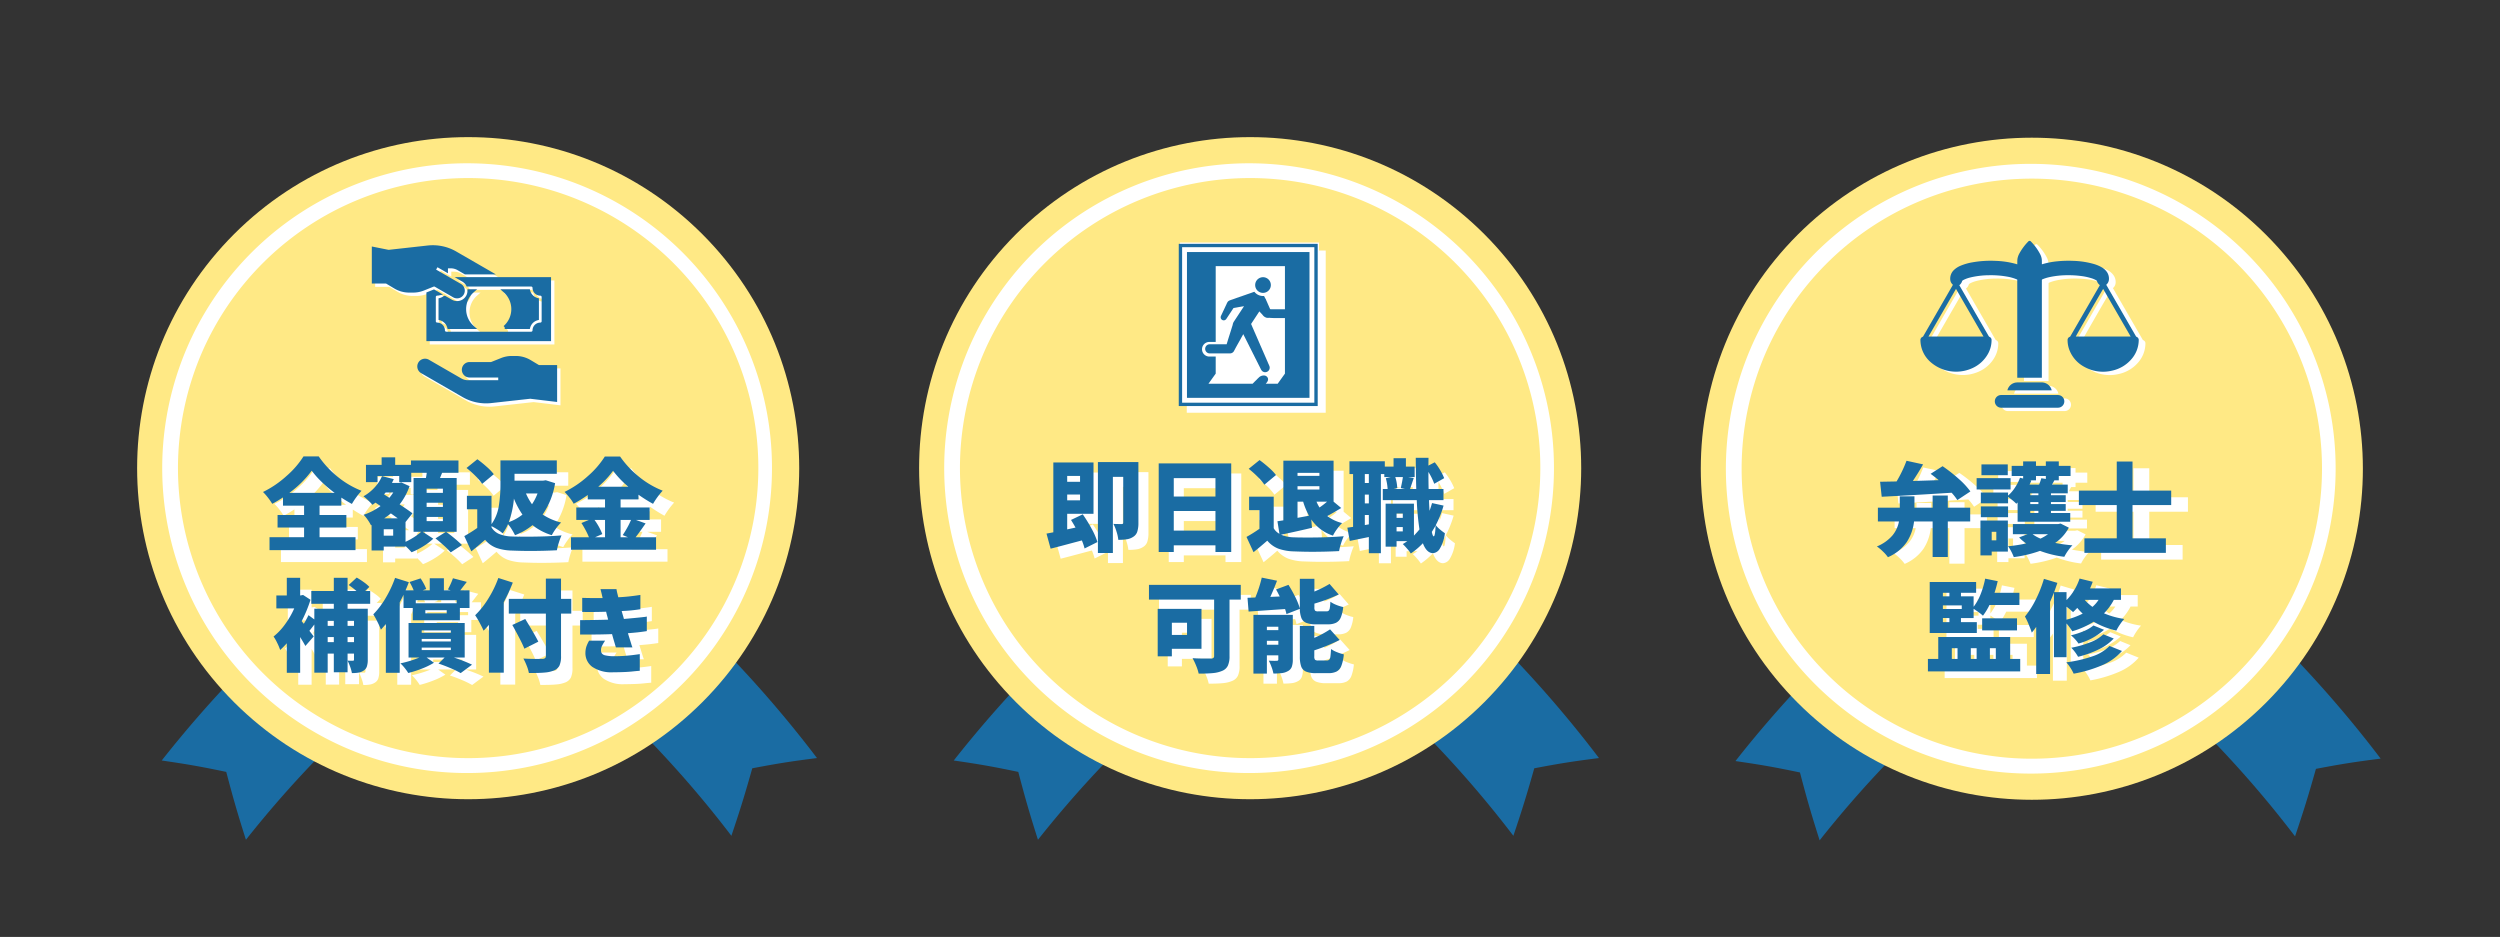 <?xml version="1.0" encoding="UTF-8"?>
<svg xmlns="http://www.w3.org/2000/svg" width="746.646" height="279.814" viewBox="0 0 746.646 279.814">
  <rect x="0" y="0" width="746.646" height="279.814" fill="#333333" stroke="none"/>
  <g id="グループ_26694" data-name="グループ 26694" transform="translate(-9334.454 163.022)">
    <g id="グループ_26686" data-name="グループ 26686">
      <g id="グループ_26542" data-name="グループ 26542" transform="translate(0 34.978)">
        <path id="パス_290" data-name="パス 290" d="M3227.666,1072.8a324.336,324.336,0,0,0-48.646-18.737c-.357-.1-.54-.145-.9-.246q3.523-17.139,7.046-34.284a347.557,347.557,0,0,1,54.738,20.97c-6.506,4.425-9.672,6.727-15.832,11.5C3225.722,1060.339,3226.444,1064.5,3227.666,1072.8Z" transform="matrix(0.891, 0.454, -0.454, 0.891, 7397.635, -2369.605)" fill="#1a6ca3"></path>
        <path id="パス_292" data-name="パス 292" d="M12.237,53.267A324.459,324.459,0,0,1,60.883,34.529c.358-.1.541-.144.9-.246Q58.26,17.145,54.738,0A347.49,347.49,0,0,0,0,20.969c6.505,4.425,9.672,6.727,15.832,11.5C14.179,40.8,13.458,44.965,12.237,53.267Z" transform="matrix(0.899, -0.438, 0.438, 0.899, 9610.117, 10.279)" fill="#1a6ca3"></path>
        <g id="グループ_5925" data-name="グループ 5925" transform="translate(9568 -198)">
          <circle id="楕円形_672" data-name="楕円形 672" cx="98.87" cy="98.87" r="98.87" transform="translate(0 139.823) rotate(-45)" fill="#ffe985"></circle>
          <path id="パス_288" data-name="パス 288" d="M2996.85,763.2a91.054,91.054,0,1,0,7.127,35.315A90.426,90.426,0,0,0,2996.85,763.2Z" transform="translate(-2773.419 -658.694)" fill="#fff"></path>
          <path id="パス_289" data-name="パス 289" d="M2998.2,769.887a86.724,86.724,0,0,0-159.722,0,87.31,87.31,0,0,0-6.806,33.731A86.667,86.667,0,1,0,2998.2,769.887Z" transform="translate(-2778.52 -663.795)" fill="#ffe985"></path>
        </g>
      </g>
      <g id="グループ_26683" data-name="グループ 26683">
        <g id="グループ_26571" data-name="グループ 26571" transform="translate(1.212 0.895)">
          <path id="パス_67457" data-name="パス 67457" d="M-31.83-6.21a8.49,8.49,0,0,1-.33,2.6A2.818,2.818,0,0,1-33.33-2.07a4.747,4.747,0,0,1-1.875.75,15.771,15.771,0,0,1-2.625.18,12.383,12.383,0,0,0-.525-2.415A12.618,12.618,0,0,0-39.3-5.91q.63.06,2.46.06a.525.525,0,0,0,.375-.105.525.525,0,0,0,.1-.375V-19.95h-3.09V2.79h-4.47V-24.36h12.09ZM-48.45-8.76a45.133,45.133,0,0,1,2.67,4.35A20.883,20.883,0,0,1-44.07-.48l-3.84,1.92a16.164,16.164,0,0,0-.81-2.4l-2.16.57Q-55.11.75-58.05,1.5L-59.28-3l2.04-.39V-24.24h12V-8.91H-53.1v4.65l2.49-.54q-.6-1.08-1.35-2.28Zm-.81-11.46H-53.1v1.74h3.84Zm-3.84,7.29h3.84v-1.74H-53.1Zm27.33-11.04H-4.11V2.49H-8.82V.51H-21.27V2.49h-4.5Zm16.95,4.41H-21.27v5.49H-8.82ZM-21.27-3.9H-8.82V-9.75H-21.27ZM5.79-17.61a14.51,14.51,0,0,0-1.965-2.325A29.965,29.965,0,0,0,1.11-22.35l3.24-2.61a35.242,35.242,0,0,1,2.8,2.265,15.945,15.945,0,0,1,2.115,2.2ZM20.01-4.74q-3.6.87-9.24,2.07a10.343,10.343,0,0,0,3.9.78q1.11.06,4.02.06,6.42,0,10.8-.39a18.445,18.445,0,0,0-.81,2.175,16.593,16.593,0,0,0-.57,2.265q-3.93.21-8.16.21-2.31,0-5.37-.12a14.923,14.923,0,0,1-4.635-.825A8.145,8.145,0,0,1,6.66-.9Q4.5.99,2.55,2.55L.45-2.01A42.407,42.407,0,0,0,4.32-4.44v-5.58H1.23v-4.02H8.58v9.42a4.188,4.188,0,0,0,1.71,1.68l-.6-3.75,1.77-.27V-24.78h15v12.24l2.28,1.89q-2.67,1.62-4.17,2.4a12.022,12.022,0,0,0,4.44,2.1,13.838,13.838,0,0,0-1.5,1.755,11.914,11.914,0,0,0-1.23,2A12.487,12.487,0,0,1,19.8-7.23Zm2.22-16.41H15.69v.9h6.54Zm-6.54,4.98h6.54v-.99H15.69Zm3.42,7.83a22.176,22.176,0,0,1-1.74-4.2H15.69v4.83Zm2.25-4.2a10.4,10.4,0,0,0,.9,1.74,23,23,0,0,0,2.25-1.74Zm37.95,1.17a29.767,29.767,0,0,1-2.34,5.85,7.987,7.987,0,0,0,1.275,1.29A15.373,15.373,0,0,0,59.7-3.12a11.451,11.451,0,0,1-1.545,4.665,2.638,2.638,0,0,1-1.995,1.3q-1.92-.03-3.03-2.97a21.766,21.766,0,0,1-3.6,3.06,11.736,11.736,0,0,0-1.1-1.425Q47.67.63,47.13.12q.63-.36,1.35-.87H45.27V.9H42V-11.94h8.46V-2.4q1.14-1.2,1.65-1.86a79.286,79.286,0,0,1-.81-8.73H41.16v-3.33H42.6a15.176,15.176,0,0,0-.54-3.21l1.5-.36H41.61v-.9H40.59V2.85h-3.6V-1.98L31.29-.81l-.72-3.96,1.71-.24V-20.79H31.2V-24.6H41.76v1.59h2.61v-2.52h3.69v2.52h2.61v3.12H48.72l1.68.3-1.11,3.27h1.86q-.09-2.94-.15-9.33h3.81l-.03,2.34,1.89-.99a17.819,17.819,0,0,1,1.65,2.385,16.436,16.436,0,0,1,1.17,2.355l-2.97,1.68a19.027,19.027,0,0,0-1.74-3.54q0,1.86.06,5.1h4.44v3.33H54.96q.03,1.26.15,3.18a22.361,22.361,0,0,0,.75-2.31ZM36.99-18.12v-2.67h-1.2v2.67Zm7.89-1.77a10.315,10.315,0,0,1,.42,1.68,13.331,13.331,0,0,1,.18,1.62l-1.08.27h3.39l-1.26-.27q.45-2.01.63-3.3Zm-7.89,7.86v-2.61h-1.2v2.61ZM47.13-9H45.27v1.29h1.86ZM35.79-5.55l1.2-.21V-8.55h-1.2ZM56.37-2.19q.42,0,.57-3.24-.36.66-1.14,1.92Q56.07-2.19,56.37-2.19ZM45.27-3.66h1.86V-4.95H45.27ZM-1.26,16.71H-4.62V33.57a6.747,6.747,0,0,1-.5,2.88A3.173,3.173,0,0,1-6.78,37.98a8.975,8.975,0,0,1-2.745.675q-1.6.165-4.305.165a13.162,13.162,0,0,0-.735-2.31,18.138,18.138,0,0,0-1.1-2.31q1.44.12,4.41.12h1.05a1.246,1.246,0,0,0,.765-.18.807.807,0,0,0,.225-.66V16.71H-28.68V12.3H-1.26Zm-11.73,14.7h-8.85v2.25h-4.23V19.47h13.08Zm-4.32-7.8h-4.53v3.66h4.53Zm29.7-2.58a12.981,12.981,0,0,0-.42-1.5l-10.89.75L.75,16.17l2.34-.09a36.671,36.671,0,0,0,1.92-5.94l4.56.93q-1.02,2.7-2.01,4.83l2.82-.12q-.72-1.44-1.11-2.1l3.72-1.38a41.1,41.1,0,0,1,2.055,3.69,19.193,19.193,0,0,1,1.335,3.36V10.5h4.35v3.81a35.179,35.179,0,0,0,4.53-2.28l2.73,3.15a48.456,48.456,0,0,1-7.26,2.73v1.08a1.691,1.691,0,0,0,.195,1.02,1.392,1.392,0,0,0,.945.21h2.46a.958.958,0,0,0,.675-.21,1.445,1.445,0,0,0,.33-.8A16.056,16.056,0,0,0,25.5,17.34a7.879,7.879,0,0,0,1.77.945,11.191,11.191,0,0,0,2.07.645,11.033,11.033,0,0,1-.735,3.135,3.1,3.1,0,0,1-1.41,1.56,5.432,5.432,0,0,1-2.445.465H21.21a7.676,7.676,0,0,1-2.91-.435,2.621,2.621,0,0,1-1.44-1.41,7.927,7.927,0,0,1-.48-2.775Zm1.89,13.59a6.194,6.194,0,0,1-.315,2.19,2.4,2.4,0,0,1-1.155,1.26,4.8,4.8,0,0,1-1.77.585,19.548,19.548,0,0,1-2.55.135,11.937,11.937,0,0,0-.555-1.95,14.531,14.531,0,0,0-.825-1.89q.69.03,1.335.045T9.48,34.98a.588.588,0,0,0,.375-.09.468.468,0,0,0,.1-.36V33.36H6.54v5.46H2.52V21.27H14.28Zm10.17.27a.943.943,0,0,0,.72-.255,1.837,1.837,0,0,0,.345-.96q.1-.7.195-2.2a7.583,7.583,0,0,0,1.755.93,13.765,13.765,0,0,0,2.055.66,13.017,13.017,0,0,1-.735,3.42,3.227,3.227,0,0,1-1.41,1.695,5.3,5.3,0,0,1-2.505.495H21.21a7.535,7.535,0,0,1-2.985-.465,2.646,2.646,0,0,1-1.44-1.53,8.816,8.816,0,0,1-.4-3.015V24.57H20.7v3.57a29.9,29.9,0,0,0,4.71-2.55l2.85,3.18a52.839,52.839,0,0,1-7.56,3.09v1.77a1.661,1.661,0,0,0,.21,1.05,1.526,1.526,0,0,0,.99.21ZM9.96,24.81H6.54v1.02H9.96ZM6.54,30.18H9.96V29.01H6.54Z" transform="translate(9708.068 1.449)" fill="#fff"></path>
          <path id="パス_67458" data-name="パス 67458" d="M-31.83-6.21a8.49,8.49,0,0,1-.33,2.6A2.818,2.818,0,0,1-33.33-2.07a4.747,4.747,0,0,1-1.875.75,15.771,15.771,0,0,1-2.625.18,12.383,12.383,0,0,0-.525-2.415A12.618,12.618,0,0,0-39.3-5.91q.63.06,2.46.06a.525.525,0,0,0,.375-.105.525.525,0,0,0,.1-.375V-19.95h-3.09V2.79h-4.47V-24.36h12.09ZM-48.45-8.76a45.133,45.133,0,0,1,2.67,4.35A20.883,20.883,0,0,1-44.07-.48l-3.84,1.92a16.164,16.164,0,0,0-.81-2.4l-2.16.57Q-55.11.75-58.05,1.5L-59.28-3l2.04-.39V-24.24h12V-8.91H-53.1v4.65l2.49-.54q-.6-1.08-1.35-2.28Zm-.81-11.46H-53.1v1.74h3.84Zm-3.84,7.29h3.84v-1.74H-53.1Zm27.33-11.04H-4.11V2.49H-8.82V.51H-21.27V2.49h-4.5Zm16.95,4.41H-21.27v5.49H-8.82ZM-21.27-3.9H-8.82V-9.75H-21.27ZM5.79-17.61a14.51,14.51,0,0,0-1.965-2.325A29.965,29.965,0,0,0,1.11-22.35l3.24-2.61a35.242,35.242,0,0,1,2.8,2.265,15.945,15.945,0,0,1,2.115,2.2ZM20.01-4.74q-3.6.87-9.24,2.07a10.343,10.343,0,0,0,3.9.78q1.11.06,4.02.06,6.42,0,10.8-.39a18.445,18.445,0,0,0-.81,2.175,16.593,16.593,0,0,0-.57,2.265q-3.93.21-8.16.21-2.31,0-5.37-.12a14.923,14.923,0,0,1-4.635-.825A8.145,8.145,0,0,1,6.66-.9Q4.5.99,2.55,2.55L.45-2.01A42.407,42.407,0,0,0,4.32-4.44v-5.58H1.23v-4.02H8.58v9.42a4.188,4.188,0,0,0,1.71,1.68l-.6-3.75,1.77-.27V-24.78h15v12.24l2.28,1.89q-2.67,1.62-4.17,2.4a12.022,12.022,0,0,0,4.44,2.1,13.838,13.838,0,0,0-1.5,1.755,11.914,11.914,0,0,0-1.23,2A12.487,12.487,0,0,1,19.8-7.23Zm2.22-16.41H15.69v.9h6.54Zm-6.54,4.98h6.54v-.99H15.69Zm3.42,7.83a22.176,22.176,0,0,1-1.74-4.2H15.69v4.83Zm2.25-4.2a10.4,10.4,0,0,0,.9,1.74,23,23,0,0,0,2.25-1.74Zm37.95,1.17a29.767,29.767,0,0,1-2.34,5.85,7.987,7.987,0,0,0,1.275,1.29A15.373,15.373,0,0,0,59.7-3.12a11.451,11.451,0,0,1-1.545,4.665,2.638,2.638,0,0,1-1.995,1.3q-1.92-.03-3.03-2.97a21.766,21.766,0,0,1-3.6,3.06,11.736,11.736,0,0,0-1.1-1.425Q47.67.63,47.13.12q.63-.36,1.35-.87H45.27V.9H42V-11.94h8.46V-2.4q1.14-1.2,1.65-1.86a79.286,79.286,0,0,1-.81-8.73H41.16v-3.33H42.6a15.176,15.176,0,0,0-.54-3.21l1.5-.36H41.61v-.9H40.59V2.85h-3.6V-1.98L31.29-.81l-.72-3.96,1.71-.24V-20.79H31.2V-24.6H41.76v1.59h2.61v-2.52h3.69v2.52h2.61v3.12H48.72l1.68.3-1.11,3.27h1.86q-.09-2.94-.15-9.33h3.81l-.03,2.34,1.89-.99a17.819,17.819,0,0,1,1.65,2.385,16.436,16.436,0,0,1,1.17,2.355l-2.97,1.68a19.027,19.027,0,0,0-1.74-3.54q0,1.86.06,5.1h4.44v3.33H54.96q.03,1.26.15,3.18a22.361,22.361,0,0,0,.75-2.31ZM36.99-18.12v-2.67h-1.2v2.67Zm7.89-1.77a10.315,10.315,0,0,1,.42,1.68,13.331,13.331,0,0,1,.18,1.62l-1.08.27h3.39l-1.26-.27q.45-2.01.63-3.3Zm-7.89,7.86v-2.61h-1.2v2.61ZM47.13-9H45.27v1.29h1.86ZM35.79-5.55l1.2-.21V-8.55h-1.2ZM56.37-2.19q.42,0,.57-3.24-.36.66-1.14,1.92Q56.07-2.19,56.37-2.19ZM45.27-3.66h1.86V-4.95H45.27ZM-1.26,16.71H-4.62V33.57a6.747,6.747,0,0,1-.5,2.88A3.173,3.173,0,0,1-6.78,37.98a8.975,8.975,0,0,1-2.745.675q-1.6.165-4.305.165a13.162,13.162,0,0,0-.735-2.31,18.138,18.138,0,0,0-1.1-2.31q1.44.12,4.41.12h1.05a1.246,1.246,0,0,0,.765-.18.807.807,0,0,0,.225-.66V16.71H-28.68V12.3H-1.26Zm-11.73,14.7h-8.85v2.25h-4.23V19.47h13.08Zm-4.32-7.8h-4.53v3.66h4.53Zm29.7-2.58a12.981,12.981,0,0,0-.42-1.5l-10.89.75L.75,16.17l2.34-.09a36.671,36.671,0,0,0,1.92-5.94l4.56.93q-1.02,2.7-2.01,4.83l2.82-.12q-.72-1.44-1.11-2.1l3.72-1.38a41.1,41.1,0,0,1,2.055,3.69,19.193,19.193,0,0,1,1.335,3.36V10.5h4.35v3.81a35.179,35.179,0,0,0,4.53-2.28l2.73,3.15a48.456,48.456,0,0,1-7.26,2.73v1.08a1.691,1.691,0,0,0,.195,1.02,1.392,1.392,0,0,0,.945.21h2.46a.958.958,0,0,0,.675-.21,1.445,1.445,0,0,0,.33-.8A16.056,16.056,0,0,0,25.5,17.34a7.879,7.879,0,0,0,1.77.945,11.191,11.191,0,0,0,2.07.645,11.033,11.033,0,0,1-.735,3.135,3.1,3.1,0,0,1-1.41,1.56,5.432,5.432,0,0,1-2.445.465H21.21a7.676,7.676,0,0,1-2.91-.435,2.621,2.621,0,0,1-1.44-1.41,7.927,7.927,0,0,1-.48-2.775Zm1.89,13.59a6.194,6.194,0,0,1-.315,2.19,2.4,2.4,0,0,1-1.155,1.26,4.8,4.8,0,0,1-1.77.585,19.548,19.548,0,0,1-2.55.135,11.937,11.937,0,0,0-.555-1.95,14.531,14.531,0,0,0-.825-1.89q.69.03,1.335.045T9.48,34.98a.588.588,0,0,0,.375-.09.468.468,0,0,0,.1-.36V33.36H6.54v5.46H2.52V21.27H14.28Zm10.17.27a.943.943,0,0,0,.72-.255,1.837,1.837,0,0,0,.345-.96q.1-.7.195-2.2a7.583,7.583,0,0,0,1.755.93,13.765,13.765,0,0,0,2.055.66,13.017,13.017,0,0,1-.735,3.42,3.227,3.227,0,0,1-1.41,1.695,5.3,5.3,0,0,1-2.505.495H21.21a7.535,7.535,0,0,1-2.985-.465,2.646,2.646,0,0,1-1.44-1.53,8.816,8.816,0,0,1-.4-3.015V24.57H20.7v3.57a29.9,29.9,0,0,0,4.71-2.55l2.85,3.18a52.839,52.839,0,0,1-7.56,3.09v1.77a1.661,1.661,0,0,0,.21,1.05,1.526,1.526,0,0,0,.99.21ZM9.96,24.81H6.54v1.02H9.96ZM6.54,30.18H9.96V29.01H6.54Z" transform="translate(9705.068 -1.551)" fill="#1a6ca3"></path>
        </g>
        <g id="グループ_26663" data-name="グループ 26663" transform="translate(1.167 0)">
          <rect id="長方形_7508" data-name="長方形 7508" width="40.495" height="47.445" transform="translate(9688.225 -87.698)" fill="#fff" stroke="#fff" stroke-miterlimit="10" stroke-width="1"></rect>
          <g id="グループ_26662" data-name="グループ 26662" transform="translate(9685.834 -90.088)">
            <rect id="長方形_7507" data-name="長方形 7507" width="40.495" height="47.445" transform="translate(0.39)" fill="#fff" stroke="#fff" stroke-miterlimit="10" stroke-width="1"></rect>
            <g id="グループ_26661" data-name="グループ 26661" transform="translate(0 0.39)">
              <rect id="長方形_7461" data-name="長方形 7461" width="40.495" height="47.445" transform="translate(0)" fill="none" stroke="#1a6ca3" stroke-miterlimit="10" stroke-width="1"></rect>
              <rect id="長方形_7462" data-name="長方形 7462" width="36.594" height="43.543" transform="translate(1.95 1.951)" fill="#1a6ca3"></rect>
              <path id="パス_67494" data-name="パス 67494" d="M1093.075,115.859v22.63h-1.9a2.185,2.185,0,0,0,0,4.37h1.9v5.094l-2.164,3.022h13.21c.023-.078.045-.071.067-.092.287-.269.546-.575.838-.838s.539-.572.839-.83a2.086,2.086,0,0,1,1.623-.7,1.243,1.243,0,0,1,1.178.814,1.2,1.2,0,0,1-.035.769,2.506,2.506,0,0,1-.506.752.3.3,0,0,0-.088.125h3.551l2.164-3.022V115.859Z" transform="translate(-1082.542 -109.694)" fill="#fff"></path>
              <g id="グループ_26581" data-name="グループ 26581" transform="translate(7.342 9.464)">
                <path id="パス_67495" data-name="パス 67495" d="M1117.707,152.986h-5.244c-.059,0-.282-.011-.306-.062-.069-.17-.15-.358-.226-.525-.125-.276-.241-.567-.371-.84-.2-.474-.411-.951-.628-1.419,0-.027,0-.056.006-.083a3.726,3.726,0,0,1-.42-.736,2.035,2.035,0,0,0-.188-.305c-.093.008-.187.013-.282.013a3.272,3.272,0,0,1-2.579-1.26c-.286.073-.57.192-.845.292-.644.234-1.3.433-1.941.68-.321.1-.646.213-.957.334-.32.1-.647.212-.957.334-.616.183-1.212.439-1.824.635-.26.084-.522.175-.778.272a1.393,1.393,0,0,0-.656.44,4.224,4.224,0,0,0-.393.768c-.13.271-.27.542-.385.82-.135.27-.256.547-.387.819s-.27.542-.385.819c-.135.269-.257.546-.387.818a1.146,1.146,0,0,0-.147.815.926.926,0,0,0,1.142.647,1.065,1.065,0,0,0,.589-.5c.165-.253.34-.5.5-.759.175-.245.333-.506.5-.758s.339-.5.5-.759c.175-.246.333-.505.5-.758.05-.076.058-.105.15-.12s.166-.031.25-.044c.18-.028.361-.06.54-.094.691-.131,1.386-.253,2.08-.363l.193-.032-3.017,4.586a2.33,2.33,0,0,0-.37,1.016c-.023.072-.047.145-.07.218q-.15.459-.29.922c-.372,1.223-.782,2.45-1.15,3.674-.094.311-.189.636-.287.949h-5.085a1.366,1.366,0,0,0,0,2.731h6.086a1.379,1.379,0,0,0,1.263-.863c.1-.166.187-.349.278-.519.305-.568.619-1.138.939-1.7s.64-1.118.934-1.687c.193-.321.369-.656.547-.985.152.282.276.578.433.856s.274.591.44.87c.123.3.3.576.435.873s.3.579.437.872.291.582.438.872.285.585.438.871.278.589.439.871.272.592.44.87c.121.3.306.575.436.873s.3.578.437.872.291.582.437.872.284.586.438.871a1.871,1.871,0,0,0,.444.619,1.347,1.347,0,0,0,.693.294,1.352,1.352,0,0,0,1.345-1.993c-.1-.307-.275-.592-.387-.9s-.268-.594-.389-.9-.26-.6-.389-.894-.253-.6-.39-.895-.246-.6-.391-.893-.238-.607-.392-.892c-.108-.306-.273-.591-.387-.894s-.266-.594-.388-.894-.26-.6-.389-.894-.253-.6-.389-.893-.247-.6-.391-.893-.24-.606-.391-.893c-.109-.3-.268-.586-.383-.886-.1-.267-.229-.524-.342-.786l2.471-3.755c.309.337.628.666.935,1.006a2.149,2.149,0,0,0,1.29.912,4.192,4.192,0,0,0,.692.006c.217-.014.438.048.656.039.436.018.875.044,1.311.044h2.622c.438,0,.882-.023,1.319-.042a1.306,1.306,0,0,0-.061-2.611Z" transform="translate(-1092.726 -143.41)" fill="#1a6ca3"></path>
                <path id="パス_67496" data-name="パス 67496" d="M1157.487,134.288a2.341,2.341,0,1,0-2.341-2.341A2.341,2.341,0,0,0,1157.487,134.288Z" transform="translate(-1140.166 -129.606)" fill="#1a6ca3"></path>
              </g>
            </g>
          </g>
        </g>
      </g>
    </g>
    <g id="グループ_26692" data-name="グループ 26692">
      <g id="グループ_26691" data-name="グループ 26691">
        <path id="パス_290-2" data-name="パス 290" d="M3227.666,1072.8a324.336,324.336,0,0,0-48.646-18.737c-.357-.1-.54-.145-.9-.246q3.523-17.139,7.046-34.284a347.557,347.557,0,0,1,54.738,20.97c-6.506,4.425-9.672,6.727-15.832,11.5C3225.722,1060.339,3226.444,1064.5,3227.666,1072.8Z" transform="matrix(0.891, 0.454, -0.454, 0.891, 7631.089, -2334.459)" fill="#1a6ca3"></path>
        <path id="パス_292-2" data-name="パス 292" d="M12.237,53.267A324.459,324.459,0,0,1,60.883,34.529c.358-.1.541-.144.9-.246Q58.26,17.145,54.738,0A347.49,347.49,0,0,0,0,20.969c6.505,4.425,9.672,6.727,15.832,11.5C14.179,40.8,13.458,44.965,12.237,53.267Z" transform="matrix(0.899, -0.438, 0.438, 0.899, 9843.571, 45.425)" fill="#1a6ca3"></path>
        <g id="グループ_5925-2" data-name="グループ 5925" transform="translate(9801.454 -162.854)">
          <circle id="楕円形_672-2" data-name="楕円形 672" cx="98.87" cy="98.87" r="98.87" transform="translate(0 139.823) rotate(-45)" fill="#ffe985"></circle>
          <path id="パス_288-2" data-name="パス 288" d="M2996.85,763.2a91.054,91.054,0,1,0,7.127,35.315A90.426,90.426,0,0,0,2996.85,763.2Z" transform="translate(-2773.419 -658.694)" fill="#fff"></path>
          <path id="パス_289-2" data-name="パス 289" d="M2998.2,769.887a86.724,86.724,0,0,0-159.722,0,87.31,87.31,0,0,0-6.806,33.731A86.667,86.667,0,1,0,2998.2,769.887Z" transform="translate(-2778.52 -663.795)" fill="#ffe985"></path>
        </g>
      </g>
      <g id="グループ_26684" data-name="グループ 26684">
        <g id="グループ_26572" data-name="グループ 26572" transform="translate(67.04 -239.551)">
          <path id="パス_67459" data-name="パス 67459" d="M-43.08-19.59l4.92-.09a37.711,37.711,0,0,0,2.97-6.18l4.95,1.08q-1.53,2.7-3.06,4.95,2.55-.06,7.71-.24-1.17-.99-2.4-1.89l3.57-2.28A46.149,46.149,0,0,1-19.65-20.5a23.14,23.14,0,0,1,3.54,3.8l-3.9,2.58a15.979,15.979,0,0,0-1.71-2.19q-11.85.75-20.88,1.2Zm20.22,7.74h6.69v4.11h-6.69V2.88h-4.53V-7.74h-5.55a14.224,14.224,0,0,1-2.13,6.09,13.132,13.132,0,0,1-5.67,4.59,11.063,11.063,0,0,0-1.485-1.695A13.289,13.289,0,0,0-44.04-.27a12.285,12.285,0,0,0,4.665-3.3A9.273,9.273,0,0,0-37.44-7.74h-6.3v-4.11h6.54v-3.39h4.38v3.39h5.43v-3.63h4.53ZM-.36-21.3H-3.78v-3.03H-.36v-1.35H3.48v1.35H6.42v-1.35h3.87v1.35H13.8v3.03H10.29v1.29H8.97l-.69,1.26h4.68v2.61H7.95v.57h4.41v2.04H7.95v.6h4.41v2.04H7.95v.63h5.76v2.61H-2.01v-5.76l-.39.39a11.91,11.91,0,0,0-1.08-.99q-.72-.6-1.38-1.08v1.95h-8.13v-3.24h8.13v.93a11.635,11.635,0,0,0,2.07-2.4,14.563,14.563,0,0,0,1.5-2.94l.93.24Zm-4.59-3.48v3.24h-7.86v-3.24ZM3.48-21.3v1.29H1.71l.36.09q-.15.39-.51,1.17H4.41a16.6,16.6,0,0,0,.66-1.89l1.35.21v-.87Zm-7.59.63v3.39H-14.25v-3.39Zm8.31,5.1v-.57H1.77v.57Zm0,2.64v-.6H1.77v.6ZM-12.99-9v-3.24h8.13V-9ZM4.2-10.26v-.63H1.77v.63ZM-4.92-8.01V1.26H-9.75V2.4h-3.36V-8.01ZM13.29-5.88A13.051,13.051,0,0,1,9.21-1.32a47.206,47.206,0,0,0,5.16.72A10.854,10.854,0,0,0,13.05.99a13.154,13.154,0,0,0-1.11,1.83A31.125,31.125,0,0,1,4.68,1.05,36.6,36.6,0,0,1-3.15,2.91a13.791,13.791,0,0,0-.765-1.7A11.509,11.509,0,0,0-4.86-.33a44.005,44.005,0,0,0,5.4-.84,12.814,12.814,0,0,1-2.1-1.8L.96-3.93H-3.42V-6.96H10.14l.69-.15ZM-8.37-4.65H-9.75V-2.1h1.38Zm10.83.72A10.827,10.827,0,0,0,4.83-2.61,14.747,14.747,0,0,0,7.08-3.93Zm41.4-8.7H32.31V-2.7h9.96V1.65H17.94V-2.7H27.6v-9.93H16.29v-4.32H27.6v-8.67h4.71v8.67H43.86ZM-14.19,25.58H-28.26V10.34H-14.4v3.24h-4.53v1.05h3.78v3.12a15.182,15.182,0,0,0,2.085-3.735A25.715,25.715,0,0,0-11.7,9.35l3.75.75q-.48,2.07-.96,3.48h7.44v3.63h-8.94a19.506,19.506,0,0,1-1.95,3.21,10.736,10.736,0,0,0-1.215-.99q-.825-.6-1.575-1.08v2.76h-3.78v1.23h4.74Zm-8.19-12h-1.95v1.05h1.95Zm3.69,4.83V17.33h-5.64v1.08Zm-5.64,2.7v1.23h1.95V21.11ZM-12.6,24.8V21.2H-2.19v3.6Zm8.37,8.52h3v3.72H-28.8V33.32h3.09V26.78H-4.23Zm-17.43-3.21v3.21h1.71V30.11Zm7.41,0h-1.74v3.21h1.74Zm5.73,0h-1.77v3.21h1.77ZM8.85,13.49q-.63,1.59-1.17,2.82V37.82H3.54V23.75a14.523,14.523,0,0,1-1.32,1.71q-.27-.87-.915-2.415A22.551,22.551,0,0,0,.18,20.66,26.256,26.256,0,0,0,3.4,15.62,35.926,35.926,0,0,0,5.85,9.41l4.02,1.2-.96,2.76H12.6v2.37a15.433,15.433,0,0,0,2.3-2.955A17.239,17.239,0,0,0,16.5,9.32l3.93.96q-.36.99-.81,1.98h9.24v3.42H26.73a16.526,16.526,0,0,1-2.94,4.02,23.875,23.875,0,0,0,6.06,1.68,13.227,13.227,0,0,0-1.275,1.635A14.668,14.668,0,0,0,27.48,24.86a23.675,23.675,0,0,1-6.78-2.64,25.726,25.726,0,0,1-6.39,2.85,17.269,17.269,0,0,0-1.71-2.34V32.81H8.85Zm9.18,2.19a13.759,13.759,0,0,0,2.31,2.1,9.6,9.6,0,0,0,1.83-2.1ZM12.6,21.59a23.286,23.286,0,0,0,4.83-1.8,14.428,14.428,0,0,1-1.62-1.71q-.63.69-1.26,1.26-.81-.75-1.95-1.62Zm11.19,3.03a18.463,18.463,0,0,1-7.62,4.11,10.182,10.182,0,0,0-1.02-1.29,10.949,10.949,0,0,0-1.23-1.17,23.075,23.075,0,0,0,3.825-1.245,10.722,10.722,0,0,0,2.9-1.695Zm2.91,2.61a15.169,15.169,0,0,1-4.5,3.255,30.253,30.253,0,0,1-6.15,2.2,12.192,12.192,0,0,0-.93-1.425,9.847,9.847,0,0,0-1.11-1.275,30.766,30.766,0,0,0,5.61-1.6,11.685,11.685,0,0,0,3.99-2.415Zm2.46,3.72a16.472,16.472,0,0,1-5.9,4.245A38.9,38.9,0,0,1,14.73,37.73a13.489,13.489,0,0,0-.975-1.77,12.179,12.179,0,0,0-1.215-1.62,38.069,38.069,0,0,0,7.74-1.77,12.6,12.6,0,0,0,5.16-3.12Z" transform="translate(9877 242)" fill="#fff"></path>
          <path id="パス_67460" data-name="パス 67460" d="M-43.08-19.59l4.92-.09a37.711,37.711,0,0,0,2.97-6.18l4.95,1.08q-1.53,2.7-3.06,4.95,2.55-.06,7.71-.24-1.17-.99-2.4-1.89l3.57-2.28A46.149,46.149,0,0,1-19.65-20.5a23.14,23.14,0,0,1,3.54,3.8l-3.9,2.58a15.979,15.979,0,0,0-1.71-2.19q-11.85.75-20.88,1.2Zm20.22,7.74h6.69v4.11h-6.69V2.88h-4.53V-7.74h-5.55a14.224,14.224,0,0,1-2.13,6.09,13.132,13.132,0,0,1-5.67,4.59,11.063,11.063,0,0,0-1.485-1.695A13.289,13.289,0,0,0-44.04-.27a12.285,12.285,0,0,0,4.665-3.3A9.273,9.273,0,0,0-37.44-7.74h-6.3v-4.11h6.54v-3.39h4.38v3.39h5.43v-3.63h4.53ZM-.36-21.3H-3.78v-3.03H-.36v-1.35H3.48v1.35H6.42v-1.35h3.87v1.35H13.8v3.03H10.29v1.29H8.97l-.69,1.26h4.68v2.61H7.95v.57h4.41v2.04H7.95v.6h4.41v2.04H7.95v.63h5.76v2.61H-2.01v-5.76l-.39.39a11.91,11.91,0,0,0-1.08-.99q-.72-.6-1.38-1.08v1.95h-8.13v-3.24h8.13v.93a11.635,11.635,0,0,0,2.07-2.4,14.563,14.563,0,0,0,1.5-2.94l.93.24Zm-4.59-3.48v3.24h-7.86v-3.24ZM3.48-21.3v1.29H1.71l.36.09q-.15.39-.51,1.17H4.41a16.6,16.6,0,0,0,.66-1.89l1.35.21v-.87Zm-7.59.63v3.39H-14.25v-3.39Zm8.31,5.1v-.57H1.77v.57Zm0,2.64v-.6H1.77v.6ZM-12.99-9v-3.24h8.13V-9ZM4.2-10.26v-.63H1.77v.63ZM-4.92-8.01V1.26H-9.75V2.4h-3.36V-8.01ZM13.29-5.88A13.051,13.051,0,0,1,9.21-1.32a47.206,47.206,0,0,0,5.16.72A10.854,10.854,0,0,0,13.05.99a13.154,13.154,0,0,0-1.11,1.83A31.125,31.125,0,0,1,4.68,1.05,36.6,36.6,0,0,1-3.15,2.91a13.791,13.791,0,0,0-.765-1.7A11.509,11.509,0,0,0-4.86-.33a44.005,44.005,0,0,0,5.4-.84,12.814,12.814,0,0,1-2.1-1.8L.96-3.93H-3.42V-6.96H10.14l.69-.15ZM-8.37-4.65H-9.75V-2.1h1.38Zm10.83.72A10.827,10.827,0,0,0,4.83-2.61,14.747,14.747,0,0,0,7.08-3.93Zm41.4-8.7H32.31V-2.7h9.96V1.65H17.94V-2.7H27.6v-9.93H16.29v-4.32H27.6v-8.67h4.71v8.67H43.86ZM-14.19,25.58H-28.26V10.34H-14.4v3.24h-4.53v1.05h3.78v3.12a15.182,15.182,0,0,0,2.085-3.735A25.715,25.715,0,0,0-11.7,9.35l3.75.75q-.48,2.07-.96,3.48h7.44v3.63h-8.94a19.506,19.506,0,0,1-1.95,3.21,10.736,10.736,0,0,0-1.215-.99q-.825-.6-1.575-1.08v2.76h-3.78v1.23h4.74Zm-8.19-12h-1.95v1.05h1.95Zm3.69,4.83V17.33h-5.64v1.08Zm-5.64,2.7v1.23h1.95V21.11ZM-12.6,24.8V21.2H-2.19v3.6Zm8.37,8.52h3v3.72H-28.8V33.32h3.09V26.78H-4.23Zm-17.43-3.21v3.21h1.71V30.11Zm7.41,0h-1.74v3.21h1.74Zm5.73,0h-1.77v3.21h1.77ZM8.85,13.49q-.63,1.59-1.17,2.82V37.82H3.54V23.75a14.523,14.523,0,0,1-1.32,1.71q-.27-.87-.915-2.415A22.551,22.551,0,0,0,.18,20.66,26.256,26.256,0,0,0,3.4,15.62,35.926,35.926,0,0,0,5.85,9.41l4.02,1.2-.96,2.76H12.6v2.37a15.433,15.433,0,0,0,2.3-2.955A17.239,17.239,0,0,0,16.5,9.32l3.93.96q-.36.99-.81,1.98h9.24v3.42H26.73a16.526,16.526,0,0,1-2.94,4.02,23.875,23.875,0,0,0,6.06,1.68,13.227,13.227,0,0,0-1.275,1.635A14.668,14.668,0,0,0,27.48,24.86a23.675,23.675,0,0,1-6.78-2.64,25.726,25.726,0,0,1-6.39,2.85,17.269,17.269,0,0,0-1.71-2.34V32.81H8.85Zm9.18,2.19a13.759,13.759,0,0,0,2.31,2.1,9.6,9.6,0,0,0,1.83-2.1ZM12.6,21.59a23.286,23.286,0,0,0,4.83-1.8,14.428,14.428,0,0,1-1.62-1.71q-.63.69-1.26,1.26-.81-.75-1.95-1.62Zm11.19,3.03a18.463,18.463,0,0,1-7.62,4.11,10.182,10.182,0,0,0-1.02-1.29,10.949,10.949,0,0,0-1.23-1.17,23.075,23.075,0,0,0,3.825-1.245,10.722,10.722,0,0,0,2.9-1.695Zm2.91,2.61a15.169,15.169,0,0,1-4.5,3.255,30.253,30.253,0,0,1-6.15,2.2,12.192,12.192,0,0,0-.93-1.425,9.847,9.847,0,0,0-1.11-1.275,30.766,30.766,0,0,0,5.61-1.6,11.685,11.685,0,0,0,3.99-2.415Zm2.46,3.72a16.472,16.472,0,0,1-5.9,4.245A38.9,38.9,0,0,1,14.73,37.73a13.489,13.489,0,0,0-.975-1.77,12.179,12.179,0,0,0-1.215-1.62,38.069,38.069,0,0,0,7.74-1.77,12.6,12.6,0,0,0,5.16-3.12Z" transform="translate(9872 240)" fill="#1a6ca3"></path>
        </g>
        <g id="グループ_26680" data-name="グループ 26680" transform="translate(1.323)">
          <g id="グループ_26678" data-name="グループ 26678" transform="translate(9746.773 -323.043)">
            <path id="パス_67742" data-name="パス 67742" d="M215.5,246.173a2.264,2.264,0,0,1-.866-1.211.469.469,0,0,0-.2-.215,6.371,6.371,0,0,0-1.412-.62,17.285,17.285,0,0,0-3.043-.661,27.688,27.688,0,0,0-3.936-.251,25.843,25.843,0,0,0-5.733.6,12.1,12.1,0,0,0-1.914.606.3.3,0,0,0-.22.346c.015.2,0,.4,0,.593V273.83h-7.346v-.371q0-14.283,0-28.566c0-.417.084-.336-.344-.515a13.044,13.044,0,0,0-2.778-.761,27.609,27.609,0,0,0-5.342-.394,24.755,24.755,0,0,0-5.494.652,9.44,9.44,0,0,0-1.966.687c-.092.046-.18.1-.273.146a.583.583,0,0,0-.311.381,2.187,2.187,0,0,1-.8,1.1c.039.071.078.146.12.22q4.319,7.483,8.638,14.966a.623.623,0,0,0,.289.272.978.978,0,0,1,.588.95,8.357,8.357,0,0,1-1.02,4.006,10.018,10.018,0,0,1-4.845,4.421,11.6,11.6,0,0,1-12.573-2.066,8.812,8.812,0,0,1-2.707-5.1,9.557,9.557,0,0,1-.1-1.207.989.989,0,0,1,.637-1.022.5.5,0,0,0,.24-.253l3.043-5.271,5.635-9.761c.047-.081.09-.164.14-.254-.033-.036-.058-.069-.088-.1a2.247,2.247,0,0,1-.713-1.632,3.557,3.557,0,0,1,1.139-2.724,6.545,6.545,0,0,1,2.134-1.325,16.168,16.168,0,0,1,3.241-.921,31.29,31.29,0,0,1,7.09-.453,25.516,25.516,0,0,1,5.655.812c.247.067.492.14.773.22,0-.145,0-.262,0-.379.011-.4-.006-.811.043-1.21a4.98,4.98,0,0,1,.613-1.715,16.066,16.066,0,0,1,2.633-3.523.5.5,0,0,1,.772,0,15.64,15.64,0,0,1,2.735,3.731,4.72,4.72,0,0,1,.508,1.508c.04.314.032.634.04.952.005.2,0,.394,0,.619.084-.019.148-.028.21-.047a23.412,23.412,0,0,1,4.4-.842,33.023,33.023,0,0,1,4.716-.135,25.108,25.108,0,0,1,6.13.919,10.764,10.764,0,0,1,2.286.933,4.839,4.839,0,0,1,1.688,1.488,3.454,3.454,0,0,1,.6,2.146,2.236,2.236,0,0,1-.7,1.561,1.1,1.1,0,0,1-.111.082c.046.088.078.156.115.222l8.715,15.1a.51.51,0,0,0,.243.25,1.015,1.015,0,0,1,.634,1.052,8.752,8.752,0,0,1-2.281,5.722,10.481,10.481,0,0,1-5.647,3.31,11.419,11.419,0,0,1-8.291-1.112,9.619,9.619,0,0,1-4.378-4.775,8.275,8.275,0,0,1-.654-3.187,1,1,0,0,1,.643-1.017.5.5,0,0,0,.236-.257l4-6.924,4.617-8C215.393,246.363,215.438,246.28,215.5,246.173Zm.989,1.142c-.39.561-8.13,14.018-8.176,14.209h16.379Zm-35.741,14.213-8.216-14.23-8.215,14.23Z" fill="#fff"></path>
            <path id="パス_67743" data-name="パス 67743" d="M378.814,661.066q4.142,0,8.283,0a2.786,2.786,0,0,1,.664.064,1.891,1.891,0,0,1-.443,3.723h-.1q-8.412,0-16.824,0a1.87,1.87,0,0,1-1.436-.585,1.892,1.892,0,0,1,1.216-3.2c.128-.012.258-.01.387-.01Z" transform="translate(-184.3 -382.067)" fill="#fff"></path>
            <path id="パス_67744" data-name="パス 67744" d="M416.7,628.383H403.479c.025-.1.041-.181.066-.26a3.062,3.062,0,0,1,2.733-2.1c.112-.006.223-.01.335-.01,2.322,0,4.645,0,6.967,0a3.156,3.156,0,0,1,2.124.723,3,3,0,0,1,.965,1.464A1.667,1.667,0,0,1,416.7,628.383Z" transform="translate(-215.594 -350.782)" fill="#fff"></path>
          </g>
          <g id="グループ_26679" data-name="グループ 26679" transform="translate(9744.773 -324.043)">
            <path id="パス_67742-2" data-name="パス 67742" d="M215.5,246.173a2.264,2.264,0,0,1-.866-1.211.469.469,0,0,0-.2-.215,6.371,6.371,0,0,0-1.412-.62,17.285,17.285,0,0,0-3.043-.661,27.688,27.688,0,0,0-3.936-.251,25.843,25.843,0,0,0-5.733.6,12.1,12.1,0,0,0-1.914.606.3.3,0,0,0-.22.346c.015.2,0,.4,0,.593V273.83h-7.346v-.371q0-14.283,0-28.566c0-.417.084-.336-.344-.515a13.044,13.044,0,0,0-2.778-.761,27.609,27.609,0,0,0-5.342-.394,24.755,24.755,0,0,0-5.494.652,9.44,9.44,0,0,0-1.966.687c-.092.046-.18.1-.273.146a.583.583,0,0,0-.311.381,2.187,2.187,0,0,1-.8,1.1c.039.071.078.146.12.22q4.319,7.483,8.638,14.966a.623.623,0,0,0,.289.272.978.978,0,0,1,.588.95,8.357,8.357,0,0,1-1.02,4.006,10.018,10.018,0,0,1-4.845,4.421,11.6,11.6,0,0,1-12.573-2.066,8.812,8.812,0,0,1-2.707-5.1,9.557,9.557,0,0,1-.1-1.207.989.989,0,0,1,.637-1.022.5.5,0,0,0,.24-.253l3.043-5.271,5.635-9.761c.047-.081.09-.164.14-.254-.033-.036-.058-.069-.088-.1a2.247,2.247,0,0,1-.713-1.632,3.557,3.557,0,0,1,1.139-2.724,6.545,6.545,0,0,1,2.134-1.325,16.168,16.168,0,0,1,3.241-.921,31.29,31.29,0,0,1,7.09-.453,25.516,25.516,0,0,1,5.655.812c.247.067.492.14.773.22,0-.145,0-.262,0-.379.011-.4-.006-.811.043-1.21a4.98,4.98,0,0,1,.613-1.715,16.066,16.066,0,0,1,2.633-3.523.5.5,0,0,1,.772,0,15.64,15.64,0,0,1,2.735,3.731,4.72,4.72,0,0,1,.508,1.508c.04.314.032.634.04.952.005.2,0,.394,0,.619.084-.019.148-.028.21-.047a23.412,23.412,0,0,1,4.4-.842,33.023,33.023,0,0,1,4.716-.135,25.108,25.108,0,0,1,6.13.919,10.764,10.764,0,0,1,2.286.933,4.839,4.839,0,0,1,1.688,1.488,3.454,3.454,0,0,1,.6,2.146,2.236,2.236,0,0,1-.7,1.561,1.1,1.1,0,0,1-.111.082c.046.088.078.156.115.222l8.715,15.1a.51.51,0,0,0,.243.25,1.015,1.015,0,0,1,.634,1.052,8.752,8.752,0,0,1-2.281,5.722,10.481,10.481,0,0,1-5.647,3.31,11.419,11.419,0,0,1-8.291-1.112,9.619,9.619,0,0,1-4.378-4.775,8.275,8.275,0,0,1-.654-3.187,1,1,0,0,1,.643-1.017.5.5,0,0,0,.236-.257l4-6.924,4.617-8C215.393,246.363,215.438,246.28,215.5,246.173Zm.989,1.142c-.39.561-8.13,14.018-8.176,14.209h16.379Zm-35.741,14.213-8.216-14.23-8.215,14.23Z" fill="#1a6ca3"></path>
            <path id="パス_67743-2" data-name="パス 67743" d="M378.814,661.066q4.142,0,8.283,0a2.786,2.786,0,0,1,.664.064,1.891,1.891,0,0,1-.443,3.723h-.1q-8.412,0-16.824,0a1.87,1.87,0,0,1-1.436-.585,1.892,1.892,0,0,1,1.216-3.2c.128-.012.258-.01.387-.01Z" transform="translate(-184.3 -382.067)" fill="#1a6ca3"></path>
            <path id="パス_67744-2" data-name="パス 67744" d="M416.7,628.383H403.479c.025-.1.041-.181.066-.26a3.062,3.062,0,0,1,2.733-2.1c.112-.006.223-.01.335-.01,2.322,0,4.645,0,6.967,0a3.156,3.156,0,0,1,2.124.723,3,3,0,0,1,.965,1.464A1.667,1.667,0,0,1,416.7,628.383Z" transform="translate(-215.594 -350.782)" fill="#1a6ca3"></path>
          </g>
        </g>
      </g>
    </g>
    <g id="グループ_26687" data-name="グループ 26687">
      <g id="グループ_26541" data-name="グループ 26541" transform="translate(0.454 34.978)">
        <g id="グループ_26540" data-name="グループ 26540">
          <path id="パス_290-3" data-name="パス 290" d="M3227.666,1072.8a324.336,324.336,0,0,0-48.646-18.737c-.357-.1-.54-.145-.9-.246q3.523-17.139,7.046-34.284a347.557,347.557,0,0,1,54.738,20.97c-6.506,4.425-9.672,6.727-15.832,11.5C3225.722,1060.339,3226.444,1064.5,3227.666,1072.8Z" transform="matrix(0.891, 0.454, -0.454, 0.891, 7163.635, -2369.605)" fill="#1a6ca3"></path>
          <path id="パス_25783" data-name="パス 25783" d="M12.237,53.267A324.459,324.459,0,0,1,60.883,34.529c.358-.1.541-.144.9-.246Q58.26,17.145,54.738,0A347.49,347.49,0,0,0,0,20.969c6.505,4.425,9.672,6.727,15.832,11.5C14.179,40.8,13.458,44.965,12.237,53.267Z" transform="matrix(0.899, -0.438, 0.438, 0.899, 9373.117, 10.279)" fill="#1a6ca3"></path>
          <g id="グループ_5925-3" data-name="グループ 5925" transform="translate(9334 -198)">
            <circle id="楕円形_672-3" data-name="楕円形 672" cx="98.87" cy="98.87" r="98.87" transform="translate(0 139.823) rotate(-45)" fill="#ffe985"></circle>
            <path id="パス_288-3" data-name="パス 288" d="M2996.85,763.2a91.054,91.054,0,1,0,7.127,35.315A90.426,90.426,0,0,0,2996.85,763.2Z" transform="translate(-2773.419 -658.694)" fill="#fff"></path>
            <path id="パス_289-3" data-name="パス 289" d="M2998.2,769.887a86.724,86.724,0,0,0-159.722,0,87.31,87.31,0,0,0-6.806,33.731A86.667,86.667,0,1,0,2998.2,769.887Z" transform="translate(-2778.52 -663.795)" fill="#ffe985"></path>
          </g>
        </g>
      </g>
      <g id="グループ_26682" data-name="グループ 26682">
        <g id="グループ_5930" data-name="グループ 5930" transform="translate(9099.544 -724.728)">
          <g id="グループ_5927" data-name="グループ 5927" transform="translate(316.544 701.381)">
            <path id="パス_25775" data-name="パス 25775" d="M-42.78-1.68h10.74V2.19H-57.72V-1.68H-47.4V-4.56h-7.92V-8.31h7.92V-11.1h-6.3v-2.46q-1.59,1.05-3.21,1.92a17.073,17.073,0,0,0-1.26-1.83,15.412,15.412,0,0,0-1.5-1.71,30.163,30.163,0,0,0,7.05-4.8,26.756,26.756,0,0,0,5.04-5.82h4.56a28.955,28.955,0,0,0,5.775,6.18,26.486,26.486,0,0,0,7.005,4.08,23.051,23.051,0,0,0-2.88,3.93q-1.59-.87-3.15-1.89v2.4h-6.51v2.79h8.01v3.75h-8.01Zm4.53-13.23a36.452,36.452,0,0,1-3.915-3.3,27.447,27.447,0,0,1-2.955-3.33,30.941,30.941,0,0,1-6.69,6.63ZM-1.83-3.3H-11.97l3.15,2.07A17.442,17.442,0,0,1-11.8,1.035,21.838,21.838,0,0,1-15.3,2.82,25.6,25.6,0,0,0-17.1.96v.18h-6.51V2.28h-3.63V-5.31l-.18.06a13.828,13.828,0,0,0-1-1.65A10.851,10.851,0,0,0-29.61-8.37a18.274,18.274,0,0,0,5.04-2.61L-26.07-12q-.3.24-.9.66a16.451,16.451,0,0,0-1.29-1.335,15.844,15.844,0,0,0-1.41-1.215,13.286,13.286,0,0,0,3.3-2.61,11.913,11.913,0,0,0,2.25-3.42l3.51.9-.54,1.14h2.16l.63-.15,2.46,1.11a19.108,19.108,0,0,1-2.97,5.46q2.19,1.41,3.84,2.64L-17.1-6.21V-.3a20.046,20.046,0,0,0,2.595-1.425A15.417,15.417,0,0,0-12.42-3.3H-14.7V-19.35h3.69q.18-.96.24-1.56h-4.62v2.79h-3.6v-1.83h-6.48v1.83h-3.45v-5.16h4.68v-2.25h4.05v2.25h4.71V-24.6H-1.29v3.69H-6.18l-.63,1.56h4.98ZM-5.94-14.91v-1.26H-10.8v1.26Zm-17.1-.12q.03-.03-.48.57l1.59,1.02a19.4,19.4,0,0,0,1.17-1.59Zm17.1,4.32v-1.26H-10.8v1.26Zm-13.5,3.39q-.48-.36-2.04-1.47a22.449,22.449,0,0,1-1.98,1.47Zm13.5.84V-7.74H-10.8v1.26ZM-20.79-2.13V-4.05h-2.82v1.92ZM-5.01-3.3A42.354,42.354,0,0,1-.24.66L-3.6,2.85A22.694,22.694,0,0,0-5.58.87Q-6.9-.33-8.16-1.32ZM5.79-17.61a14.51,14.51,0,0,0-1.965-2.325A29.965,29.965,0,0,0,1.11-22.35l3.24-2.61a35.242,35.242,0,0,1,2.8,2.265,15.945,15.945,0,0,1,2.115,2.2ZM8.58-4.62a4.854,4.854,0,0,0,2.31,1.995,10.7,10.7,0,0,0,3.78.735q1.11.06,4.02.06,6.42,0,10.8-.39a18.445,18.445,0,0,0-.81,2.175,16.593,16.593,0,0,0-.57,2.265q-3.93.21-8.16.21-2.31,0-5.37-.12a14.923,14.923,0,0,1-4.635-.825A8.145,8.145,0,0,1,6.66-.9Q4.5.99,2.55,2.55L.45-2.01A42.407,42.407,0,0,0,4.32-4.44v-5.58H1.23v-4.02H8.58v8.46A12.655,12.655,0,0,0,10.74-10.9a40.373,40.373,0,0,0,.51-6.705v-7.02H28.08v4.02H15.45v2.04H24l.78-.12,2.79.87a22.873,22.873,0,0,1-3.72,9.36,17.355,17.355,0,0,0,5.52,2.4,11.777,11.777,0,0,0-1.5,1.74,15.891,15.891,0,0,0-1.29,2.04,17.465,17.465,0,0,1-5.76-3,18.966,18.966,0,0,1-5.22,3,18.456,18.456,0,0,0-.945-1.695A12.643,12.643,0,0,0,13.5-5.58a12.306,12.306,0,0,1-1.59,2.76,10.794,10.794,0,0,0-1.485-1.1A20.134,20.134,0,0,0,8.58-4.98ZM18.87-14.73a17.246,17.246,0,0,0,1.8,3.21,15.672,15.672,0,0,0,1.65-3.21ZM13.74-6.18a14.141,14.141,0,0,0,4.08-2.25,24.915,24.915,0,0,1-2.55-4.77A27.488,27.488,0,0,1,13.74-6.18Zm40.86.39-.78,1.11Q52.47-2.73,51.6-1.65h6.12V2.07H32.31V-1.65h5.37a20.938,20.938,0,0,0-1.005-2.145Q36.06-4.95,35.43-5.91l2.22-.93H33.9v-3.72h8.58v-2.4H37.32v-1.32a40.115,40.115,0,0,1-4.2,2.61,12.1,12.1,0,0,0-1.215-1.8,19.672,19.672,0,0,0-1.515-1.74A29.614,29.614,0,0,0,37.4-19.965,26.645,26.645,0,0,0,42.42-25.77h4.56a29.156,29.156,0,0,0,5.76,6.135A26.627,26.627,0,0,0,59.7-15.57a23.051,23.051,0,0,0-2.88,3.93,43.734,43.734,0,0,1-4.35-2.73v1.41H47.13v2.4H55.8v3.72H51.69ZM49.44-16.74a29.738,29.738,0,0,1-4.56-4.77,27.7,27.7,0,0,1-4.44,4.77ZM39.33-6.84a18.39,18.39,0,0,1,2.34,4.23l-2.19.96h3V-6.84Zm7.8,0v5.19h2.22l-1.59-.66q.66-.96,1.35-2.2A23.43,23.43,0,0,0,50.25-6.84ZM-34.41,18.21v1.47h6.03V34.89a6.347,6.347,0,0,1-.27,2.055,2.35,2.35,0,0,1-.96,1.215,3.82,3.82,0,0,1-1.5.6,11.614,11.614,0,0,1-2.01.15,10.538,10.538,0,0,0-.51-1.875,14.857,14.857,0,0,0-.78-1.845q.6.03,1.56.03a.36.36,0,0,0,.285-.09.471.471,0,0,0,.075-.3V33.09h-1.92v5.58h-4.11V33.09h-1.83v5.7h-3.99V24.39l-.45.6-.465.6q-.255.33-.555.69l1.29,1.68-2.49,2.85q-.36-.69-1.56-2.67V38.82h-3.99V30a26.794,26.794,0,0,1-1.98,2.01,15.542,15.542,0,0,0-.915-2.175A11.722,11.722,0,0,0-56.52,27.99a18.214,18.214,0,0,0,3.42-3.63,25.274,25.274,0,0,0,2.76-4.77h-5.34V15.72h3.12V10.44h3.99v5.28h.15l.72-.15,2.22,1.44a40.175,40.175,0,0,1-2.64,6.39l.63.78a25.958,25.958,0,0,0,1.41-2.58l1.74,1.29V19.68h5.82V18.21h-6.72V14.4h6.72V10.44h4.11V14.4h2.67a27.713,27.713,0,0,0-2.34-1.8l2.4-2.22a23.9,23.9,0,0,1,2.13,1.38,10.732,10.732,0,0,1,1.65,1.41l-1.26,1.23h1.5v3.81Zm-4.11,5.1h-1.83v1.5h1.83Zm6.03,0h-1.92v1.5h1.92Zm-7.86,6.36h1.83V28.14h-1.83Zm5.94,0h1.92V28.14h-1.92ZM-17.7,15.51q-.36.78-1.14,2.28V38.82h-4.14V24.24q-.45.57-1.47,1.71a20.7,20.7,0,0,0-1.035-2.34,23.653,23.653,0,0,0-1.245-2.25,24.752,24.752,0,0,0,3.69-4.875,33.132,33.132,0,0,0,2.82-6.015l4.11,1.29q-.45,1.2-.99,2.43h2.43A19.256,19.256,0,0,0-15.9,11.7l3.3-1.08q.48.72.96,1.6a10.877,10.877,0,0,1,.72,1.575l-1.05.39h2.1v-3.6h4.23v3.6h2.01l-.81-.27a22.011,22.011,0,0,0,1.5-3.33L1.2,11.67-.75,14.19H2.01v5.28H-.87v3.66H-14.94V19.47H-17.7Zm15.87,2.55v-.93H-14.04v.93Zm-2.97,3v-.93h-6.39v.93Zm2.13,13.2a46.01,46.01,0,0,1,5.43,2.13L-.63,38.91a26.414,26.414,0,0,0-3-1.47q-1.83-.78-3.63-1.38l1.83-1.8H-10.8l2.19,1.56a22.526,22.526,0,0,1-3.645,1.77,32.851,32.851,0,0,1-4.035,1.29,13.123,13.123,0,0,0-1.065-1.5A11.843,11.843,0,0,0-18.63,36a32.478,32.478,0,0,0,5.67-1.74H-16.2V23.94H.57V34.26Zm-9.6-8.1v.72h8.7v-.72Zm0,2.55v.75h8.7v-.75Zm0,2.58v.75h8.7v-.75ZM14.94,11.88a55.031,55.031,0,0,1-2.7,5.85V38.79H7.8V24.48a22.286,22.286,0,0,1-1.59,1.77q-.36-.87-1.17-2.37a21.828,21.828,0,0,0-1.35-2.25,25.459,25.459,0,0,0,3.93-4.965,32.164,32.164,0,0,0,3-6.165ZM32.4,21.15H29.34V33.78a6.776,6.776,0,0,1-.48,2.91,3.156,3.156,0,0,1-1.71,1.47,9.029,9.029,0,0,1-2.52.57q-1.5.15-3.87.15H19.74a11.086,11.086,0,0,0-.645-2.16,17.094,17.094,0,0,0-1-2.16q1.95.12,4.35.12l1.32-.03a1.23,1.23,0,0,0,.81-.21.874.874,0,0,0,.24-.69V21.15H13.74V16.74H24.81V10.68h4.53v6.06H32.4ZM18.39,31.62q-.42-1.08-1.17-2.55t-2.04-3.84l-.39-.69,3.87-1.8q.63,1.08,1.14,1.89,2.19,3.69,2.76,4.89ZM35.67,20.64v-4.2q1.83.06,3.135.06H41.76q-.27-1.26-.45-1.95t-.18-.72H45.9q.09.6.24,1.2t.3,1.23q1.83-.09,3.285-.255t2.37-.3q.915-.135.945-.135v4.26a44.2,44.2,0,0,1-5.58.54q.15.6.33,1.185t.33,1.185q1.68-.15,3.27-.3t2.58-.27a6.388,6.388,0,0,0,.99-.15v4.35q-1.56.24-2.805.375T49.32,27q.6,1.95.96,3.09a9.7,9.7,0,0,0,.39,1.14H45.72q-.27-.93-.57-1.935t-.57-2.025q-1.65.06-3.24.09t-3.03.03H35.04V23.1q2.67-.03,4.515-.06t3.855-.09q-.15-.63-.315-1.215T42.81,20.58q-1.95.06-3.495.075t-2.58,0Zm2.07,8.58h4.77a12.1,12.1,0,0,0-.945,1.6A2.7,2.7,0,0,0,41.28,32.1a1.663,1.663,0,0,0,.24.915,1.635,1.635,0,0,0,.96.585,11.662,11.662,0,0,0,2.52.27q2.1,0,3.87-.15t3.99-.48v4.98q-.6.03-2.445.225t-5.6.225a10.236,10.236,0,0,1-6.09-1.59,5.051,5.051,0,0,1-2.1-4.29,6.3,6.3,0,0,1,.3-1.845A9.7,9.7,0,0,1,37.74,29.22Z" transform="translate(60 26)" fill="#fff"></path>
          </g>
          <g id="グループ_5929" data-name="グループ 5929" transform="translate(313.126 697.823)">
            <path id="パス_25774" data-name="パス 25774" d="M-42.78-1.68h10.74V2.19H-57.72V-1.68H-47.4V-4.56h-7.92V-8.31h7.92V-11.1h-6.3v-2.46q-1.59,1.05-3.21,1.92a17.073,17.073,0,0,0-1.26-1.83,15.412,15.412,0,0,0-1.5-1.71,30.163,30.163,0,0,0,7.05-4.8,26.756,26.756,0,0,0,5.04-5.82h4.56a28.955,28.955,0,0,0,5.775,6.18,26.486,26.486,0,0,0,7.005,4.08,23.051,23.051,0,0,0-2.88,3.93q-1.59-.87-3.15-1.89v2.4h-6.51v2.79h8.01v3.75h-8.01Zm4.53-13.23a36.452,36.452,0,0,1-3.915-3.3,27.447,27.447,0,0,1-2.955-3.33,30.941,30.941,0,0,1-6.69,6.63ZM-1.83-3.3H-11.97l3.15,2.07A17.442,17.442,0,0,1-11.8,1.035,21.838,21.838,0,0,1-15.3,2.82,25.6,25.6,0,0,0-17.1.96v.18h-6.51V2.28h-3.63V-5.31l-.18.06a13.828,13.828,0,0,0-1-1.65A10.851,10.851,0,0,0-29.61-8.37a18.274,18.274,0,0,0,5.04-2.61L-26.07-12q-.3.24-.9.66a16.451,16.451,0,0,0-1.29-1.335,15.844,15.844,0,0,0-1.41-1.215,13.286,13.286,0,0,0,3.3-2.61,11.913,11.913,0,0,0,2.25-3.42l3.51.9-.54,1.14h2.16l.63-.15,2.46,1.11a19.108,19.108,0,0,1-2.97,5.46q2.19,1.41,3.84,2.64L-17.1-6.21V-.3a20.046,20.046,0,0,0,2.595-1.425A15.417,15.417,0,0,0-12.42-3.3H-14.7V-19.35h3.69q.18-.96.24-1.56h-4.62v2.79h-3.6v-1.83h-6.48v1.83h-3.45v-5.16h4.68v-2.25h4.05v2.25h4.71V-24.6H-1.29v3.69H-6.18l-.63,1.56h4.98ZM-5.94-14.91v-1.26H-10.8v1.26Zm-17.1-.12q.03-.03-.48.57l1.59,1.02a19.4,19.4,0,0,0,1.17-1.59Zm17.1,4.32v-1.26H-10.8v1.26Zm-13.5,3.39q-.48-.36-2.04-1.47a22.449,22.449,0,0,1-1.98,1.47Zm13.5.84V-7.74H-10.8v1.26ZM-20.79-2.13V-4.05h-2.82v1.92ZM-5.01-3.3A42.354,42.354,0,0,1-.24.66L-3.6,2.85A22.694,22.694,0,0,0-5.58.87Q-6.9-.33-8.16-1.32ZM5.79-17.61a14.51,14.51,0,0,0-1.965-2.325A29.965,29.965,0,0,0,1.11-22.35l3.24-2.61a35.242,35.242,0,0,1,2.8,2.265,15.945,15.945,0,0,1,2.115,2.2ZM8.58-4.62a4.854,4.854,0,0,0,2.31,1.995,10.7,10.7,0,0,0,3.78.735q1.11.06,4.02.06,6.42,0,10.8-.39a18.445,18.445,0,0,0-.81,2.175,16.593,16.593,0,0,0-.57,2.265q-3.93.21-8.16.21-2.31,0-5.37-.12a14.923,14.923,0,0,1-4.635-.825A8.145,8.145,0,0,1,6.66-.9Q4.5.99,2.55,2.55L.45-2.01A42.407,42.407,0,0,0,4.32-4.44v-5.58H1.23v-4.02H8.58v8.46A12.655,12.655,0,0,0,10.74-10.9a40.373,40.373,0,0,0,.51-6.705v-7.02H28.08v4.02H15.45v2.04H24l.78-.12,2.79.87a22.873,22.873,0,0,1-3.72,9.36,17.355,17.355,0,0,0,5.52,2.4,11.777,11.777,0,0,0-1.5,1.74,15.891,15.891,0,0,0-1.29,2.04,17.465,17.465,0,0,1-5.76-3,18.966,18.966,0,0,1-5.22,3,18.456,18.456,0,0,0-.945-1.695A12.643,12.643,0,0,0,13.5-5.58a12.306,12.306,0,0,1-1.59,2.76,10.794,10.794,0,0,0-1.485-1.1A20.134,20.134,0,0,0,8.58-4.98ZM18.87-14.73a17.246,17.246,0,0,0,1.8,3.21,15.672,15.672,0,0,0,1.65-3.21ZM13.74-6.18a14.141,14.141,0,0,0,4.08-2.25,24.915,24.915,0,0,1-2.55-4.77A27.488,27.488,0,0,1,13.74-6.18Zm40.86.39-.78,1.11Q52.47-2.73,51.6-1.65h6.12V2.07H32.31V-1.65h5.37a20.938,20.938,0,0,0-1.005-2.145Q36.06-4.95,35.43-5.91l2.22-.93H33.9v-3.72h8.58v-2.4H37.32v-1.32a40.115,40.115,0,0,1-4.2,2.61,12.1,12.1,0,0,0-1.215-1.8,19.672,19.672,0,0,0-1.515-1.74A29.614,29.614,0,0,0,37.4-19.965,26.645,26.645,0,0,0,42.42-25.77h4.56a29.156,29.156,0,0,0,5.76,6.135A26.627,26.627,0,0,0,59.7-15.57a23.051,23.051,0,0,0-2.88,3.93,43.734,43.734,0,0,1-4.35-2.73v1.41H47.13v2.4H55.8v3.72H51.69ZM49.44-16.74a29.738,29.738,0,0,1-4.56-4.77,27.7,27.7,0,0,1-4.44,4.77ZM39.33-6.84a18.39,18.39,0,0,1,2.34,4.23l-2.19.96h3V-6.84Zm7.8,0v5.19h2.22l-1.59-.66q.66-.96,1.35-2.2A23.43,23.43,0,0,0,50.25-6.84ZM-34.41,18.21v1.47h6.03V34.89a6.347,6.347,0,0,1-.27,2.055,2.35,2.35,0,0,1-.96,1.215,3.82,3.82,0,0,1-1.5.6,11.614,11.614,0,0,1-2.01.15,10.538,10.538,0,0,0-.51-1.875,14.857,14.857,0,0,0-.78-1.845q.6.03,1.56.03a.36.36,0,0,0,.285-.09.471.471,0,0,0,.075-.3V33.09h-1.92v5.58h-4.11V33.09h-1.83v5.7h-3.99V24.39l-.45.6-.465.6q-.255.33-.555.69l1.29,1.68-2.49,2.85q-.36-.69-1.56-2.67V38.82h-3.99V30a26.794,26.794,0,0,1-1.98,2.01,15.542,15.542,0,0,0-.915-2.175A11.722,11.722,0,0,0-56.52,27.99a18.214,18.214,0,0,0,3.42-3.63,25.274,25.274,0,0,0,2.76-4.77h-5.34V15.72h3.12V10.44h3.99v5.28h.15l.72-.15,2.22,1.44a40.175,40.175,0,0,1-2.64,6.39l.63.78a25.958,25.958,0,0,0,1.41-2.58l1.74,1.29V19.68h5.82V18.21h-6.72V14.4h6.72V10.44h4.11V14.4h2.67a27.713,27.713,0,0,0-2.34-1.8l2.4-2.22a23.9,23.9,0,0,1,2.13,1.38,10.732,10.732,0,0,1,1.65,1.41l-1.26,1.23h1.5v3.81Zm-4.11,5.1h-1.83v1.5h1.83Zm6.03,0h-1.92v1.5h1.92Zm-7.86,6.36h1.83V28.14h-1.83Zm5.94,0h1.92V28.14h-1.92ZM-17.7,15.51q-.36.78-1.14,2.28V38.82h-4.14V24.24q-.45.57-1.47,1.71a20.7,20.7,0,0,0-1.035-2.34,23.653,23.653,0,0,0-1.245-2.25,24.752,24.752,0,0,0,3.69-4.875,33.132,33.132,0,0,0,2.82-6.015l4.11,1.29q-.45,1.2-.99,2.43h2.43A19.256,19.256,0,0,0-15.9,11.7l3.3-1.08q.48.72.96,1.6a10.877,10.877,0,0,1,.72,1.575l-1.05.39h2.1v-3.6h4.23v3.6h2.01l-.81-.27a22.011,22.011,0,0,0,1.5-3.33L1.2,11.67-.75,14.19H2.01v5.28H-.87v3.66H-14.94V19.47H-17.7Zm15.87,2.55v-.93H-14.04v.93Zm-2.97,3v-.93h-6.39v.93Zm2.13,13.2a46.01,46.01,0,0,1,5.43,2.13L-.63,38.91a26.414,26.414,0,0,0-3-1.47q-1.83-.78-3.63-1.38l1.83-1.8H-10.8l2.19,1.56a22.526,22.526,0,0,1-3.645,1.77,32.851,32.851,0,0,1-4.035,1.29,13.123,13.123,0,0,0-1.065-1.5A11.843,11.843,0,0,0-18.63,36a32.478,32.478,0,0,0,5.67-1.74H-16.2V23.94H.57V34.26Zm-9.6-8.1v.72h8.7v-.72Zm0,2.55v.75h8.7v-.75Zm0,2.58v.75h8.7v-.75ZM14.94,11.88a55.031,55.031,0,0,1-2.7,5.85V38.79H7.8V24.48a22.286,22.286,0,0,1-1.59,1.77q-.36-.87-1.17-2.37a21.828,21.828,0,0,0-1.35-2.25,25.459,25.459,0,0,0,3.93-4.965,32.164,32.164,0,0,0,3-6.165ZM32.4,21.15H29.34V33.78a6.776,6.776,0,0,1-.48,2.91,3.156,3.156,0,0,1-1.71,1.47,9.029,9.029,0,0,1-2.52.57q-1.5.15-3.87.15H19.74a11.086,11.086,0,0,0-.645-2.16,17.094,17.094,0,0,0-1-2.16q1.95.12,4.35.12l1.32-.03a1.23,1.23,0,0,0,.81-.21.874.874,0,0,0,.24-.69V21.15H13.74V16.74H24.81V10.68h4.53v6.06H32.4ZM18.39,31.62q-.42-1.08-1.17-2.55t-2.04-3.84l-.39-.69,3.87-1.8q.63,1.08,1.14,1.89,2.19,3.69,2.76,4.89ZM35.67,20.64v-4.2q1.83.06,3.135.06H41.76q-.27-1.26-.45-1.95t-.18-.72H45.9q.09.6.24,1.2t.3,1.23q1.83-.09,3.285-.255t2.37-.3q.915-.135.945-.135v4.26a44.2,44.2,0,0,1-5.58.54q.15.6.33,1.185t.33,1.185q1.68-.15,3.27-.3t2.58-.27a6.388,6.388,0,0,0,.99-.15v4.35q-1.56.24-2.805.375T49.32,27q.6,1.95.96,3.09a9.7,9.7,0,0,0,.39,1.14H45.72q-.27-.93-.57-1.935t-.57-2.025q-1.65.06-3.24.09t-3.03.03H35.04V23.1q2.67-.03,4.515-.06t3.855-.09q-.15-.63-.315-1.215T42.81,20.58q-1.95.06-3.495.075t-2.58,0Zm2.07,8.58h4.77a12.1,12.1,0,0,0-.945,1.6A2.7,2.7,0,0,0,41.28,32.1a1.663,1.663,0,0,0,.24.915,1.635,1.635,0,0,0,.96.585,11.662,11.662,0,0,0,2.52.27q2.1,0,3.87-.15t3.99-.48v4.98q-.6.03-2.445.225t-5.6.225a10.236,10.236,0,0,1-6.09-1.59,5.051,5.051,0,0,1-2.1-4.29,6.3,6.3,0,0,1,.3-1.845A9.7,9.7,0,0,1,37.74,29.22Z" transform="translate(60 26)" fill="#1a6ca3"></path>
          </g>
        </g>
        <g id="グループ_26681" data-name="グループ 26681" transform="translate(4.434)">
          <path id="パス_67747" data-name="パス 67747" d="M57.743,48.815H52.927a.9.9,0,0,1-.466-.129L50.083,47.26A8.144,8.144,0,0,0,45.89,46.1H44.712a8.115,8.115,0,0,0-3.026.584l-2.909,1.164a.9.9,0,0,1-.336.064H32.1a1.811,1.811,0,0,0,0,3.623h9.057v1.811H31.636a4.538,4.538,0,0,1-2.264-.607L19.7,47.156A1.812,1.812,0,1,0,17.892,50.3l12.348,7.13a13.5,13.5,0,0,0,8.294,1.738l11.575-1.286a.92.92,0,0,1,.208,0l7.427.893ZM31.5,27.894a3.615,3.615,0,0,1-4.947,1.327l-1.91-1.1a3.556,3.556,0,0,1-1.318.658v5.661a3.637,3.637,0,0,1,2.6,2.6h7.111a7.215,7.215,0,0,1,0-10.868H31.97a3.6,3.6,0,0,1-.469,1.721M3.4,23.456H7.024a.905.905,0,0,1,.466.129l2.377,1.426a8.144,8.144,0,0,0,4.194,1.162h1.177a8.118,8.118,0,0,0,3.027-.583l2.908-1.164a.908.908,0,0,1,.79.057l5.49,3.17a1.811,1.811,0,1,0,1.812-3.137l-7.843-4.529.906-1.569,2.809,1.619V18.928h1.367a4.475,4.475,0,0,1,2.272.615l2.074,1.2H38.1L27.9,14.852a13.478,13.478,0,0,0-8.3-1.741L8.029,14.394a.866.866,0,0,1-.28-.013L3.4,13.512Zm19.02,3.623a1.9,1.9,0,0,0,.354-.038l-1.332-.769-1.739.7v13.7H55.931V22.55H29.485l.687.4a3.586,3.586,0,0,1,1.368,1.415H50.5a.906.906,0,0,1,.906.906,1.811,1.811,0,0,0,1.811,1.811.906.906,0,0,1,.906.906V35.23a.906.906,0,0,1-.906.905A1.812,1.812,0,0,0,51.4,37.947a.906.906,0,0,1-.906.905H25.138a.906.906,0,0,1-.906-.905,1.812,1.812,0,0,0-1.811-1.812.906.906,0,0,1-.906-.905V27.985a.906.906,0,0,1,.906-.906m20.173,9.963h7.112a3.637,3.637,0,0,1,2.6-2.6V28.776a3.638,3.638,0,0,1-2.6-2.6H42.594a7.215,7.215,0,0,1,0,10.868" transform="translate(9439.165 -101.308)" fill="#fff" stroke="#fff" stroke-width="1"></path>
          <path id="パス_67748" data-name="パス 67748" d="M57.743,48.815H52.927a.9.9,0,0,1-.466-.129L50.083,47.26A8.144,8.144,0,0,0,45.89,46.1H44.712a8.115,8.115,0,0,0-3.026.584l-2.909,1.164a.9.9,0,0,1-.336.064H32.1a1.811,1.811,0,0,0,0,3.623h9.057v1.811H31.636a4.538,4.538,0,0,1-2.264-.607L19.7,47.156A1.812,1.812,0,1,0,17.892,50.3l12.348,7.13a13.5,13.5,0,0,0,8.294,1.738l11.575-1.286a.92.92,0,0,1,.208,0l7.427.893ZM31.5,27.894a3.615,3.615,0,0,1-4.947,1.327l-1.91-1.1a3.556,3.556,0,0,1-1.318.658v5.661a3.637,3.637,0,0,1,2.6,2.6h7.111a7.215,7.215,0,0,1,0-10.868H31.97a3.6,3.6,0,0,1-.469,1.721M3.4,23.456H7.024a.905.905,0,0,1,.466.129l2.377,1.426a8.144,8.144,0,0,0,4.194,1.162h1.177a8.118,8.118,0,0,0,3.027-.583l2.908-1.164a.908.908,0,0,1,.79.057l5.49,3.17a1.811,1.811,0,1,0,1.812-3.137l-7.843-4.529.906-1.569,2.809,1.619V18.928h1.367a4.475,4.475,0,0,1,2.272.615l2.074,1.2H38.1L27.9,14.852a13.478,13.478,0,0,0-8.3-1.741L8.029,14.394a.866.866,0,0,1-.28-.013L3.4,13.512Zm19.02,3.623a1.9,1.9,0,0,0,.354-.038l-1.332-.769-1.739.7v13.7H55.931V22.55H29.485l.687.4a3.586,3.586,0,0,1,1.368,1.415H50.5a.906.906,0,0,1,.906.906,1.811,1.811,0,0,0,1.811,1.811.906.906,0,0,1,.906.906V35.23a.906.906,0,0,1-.906.905A1.812,1.812,0,0,0,51.4,37.947a.906.906,0,0,1-.906.905H25.138a.906.906,0,0,1-.906-.905,1.812,1.812,0,0,0-1.811-1.812.906.906,0,0,1-.906-.905V27.985a.906.906,0,0,1,.906-.906m20.173,9.963h7.112a3.637,3.637,0,0,1,2.6-2.6V28.776a3.638,3.638,0,0,1-2.6-2.6H42.594a7.215,7.215,0,0,1,0,10.868" transform="translate(9438.165 -102.308)" fill="#1a6ca3" stroke="#1a6ca3" stroke-width="1"></path>
        </g>
      </g>
    </g>
  </g>
</svg>

